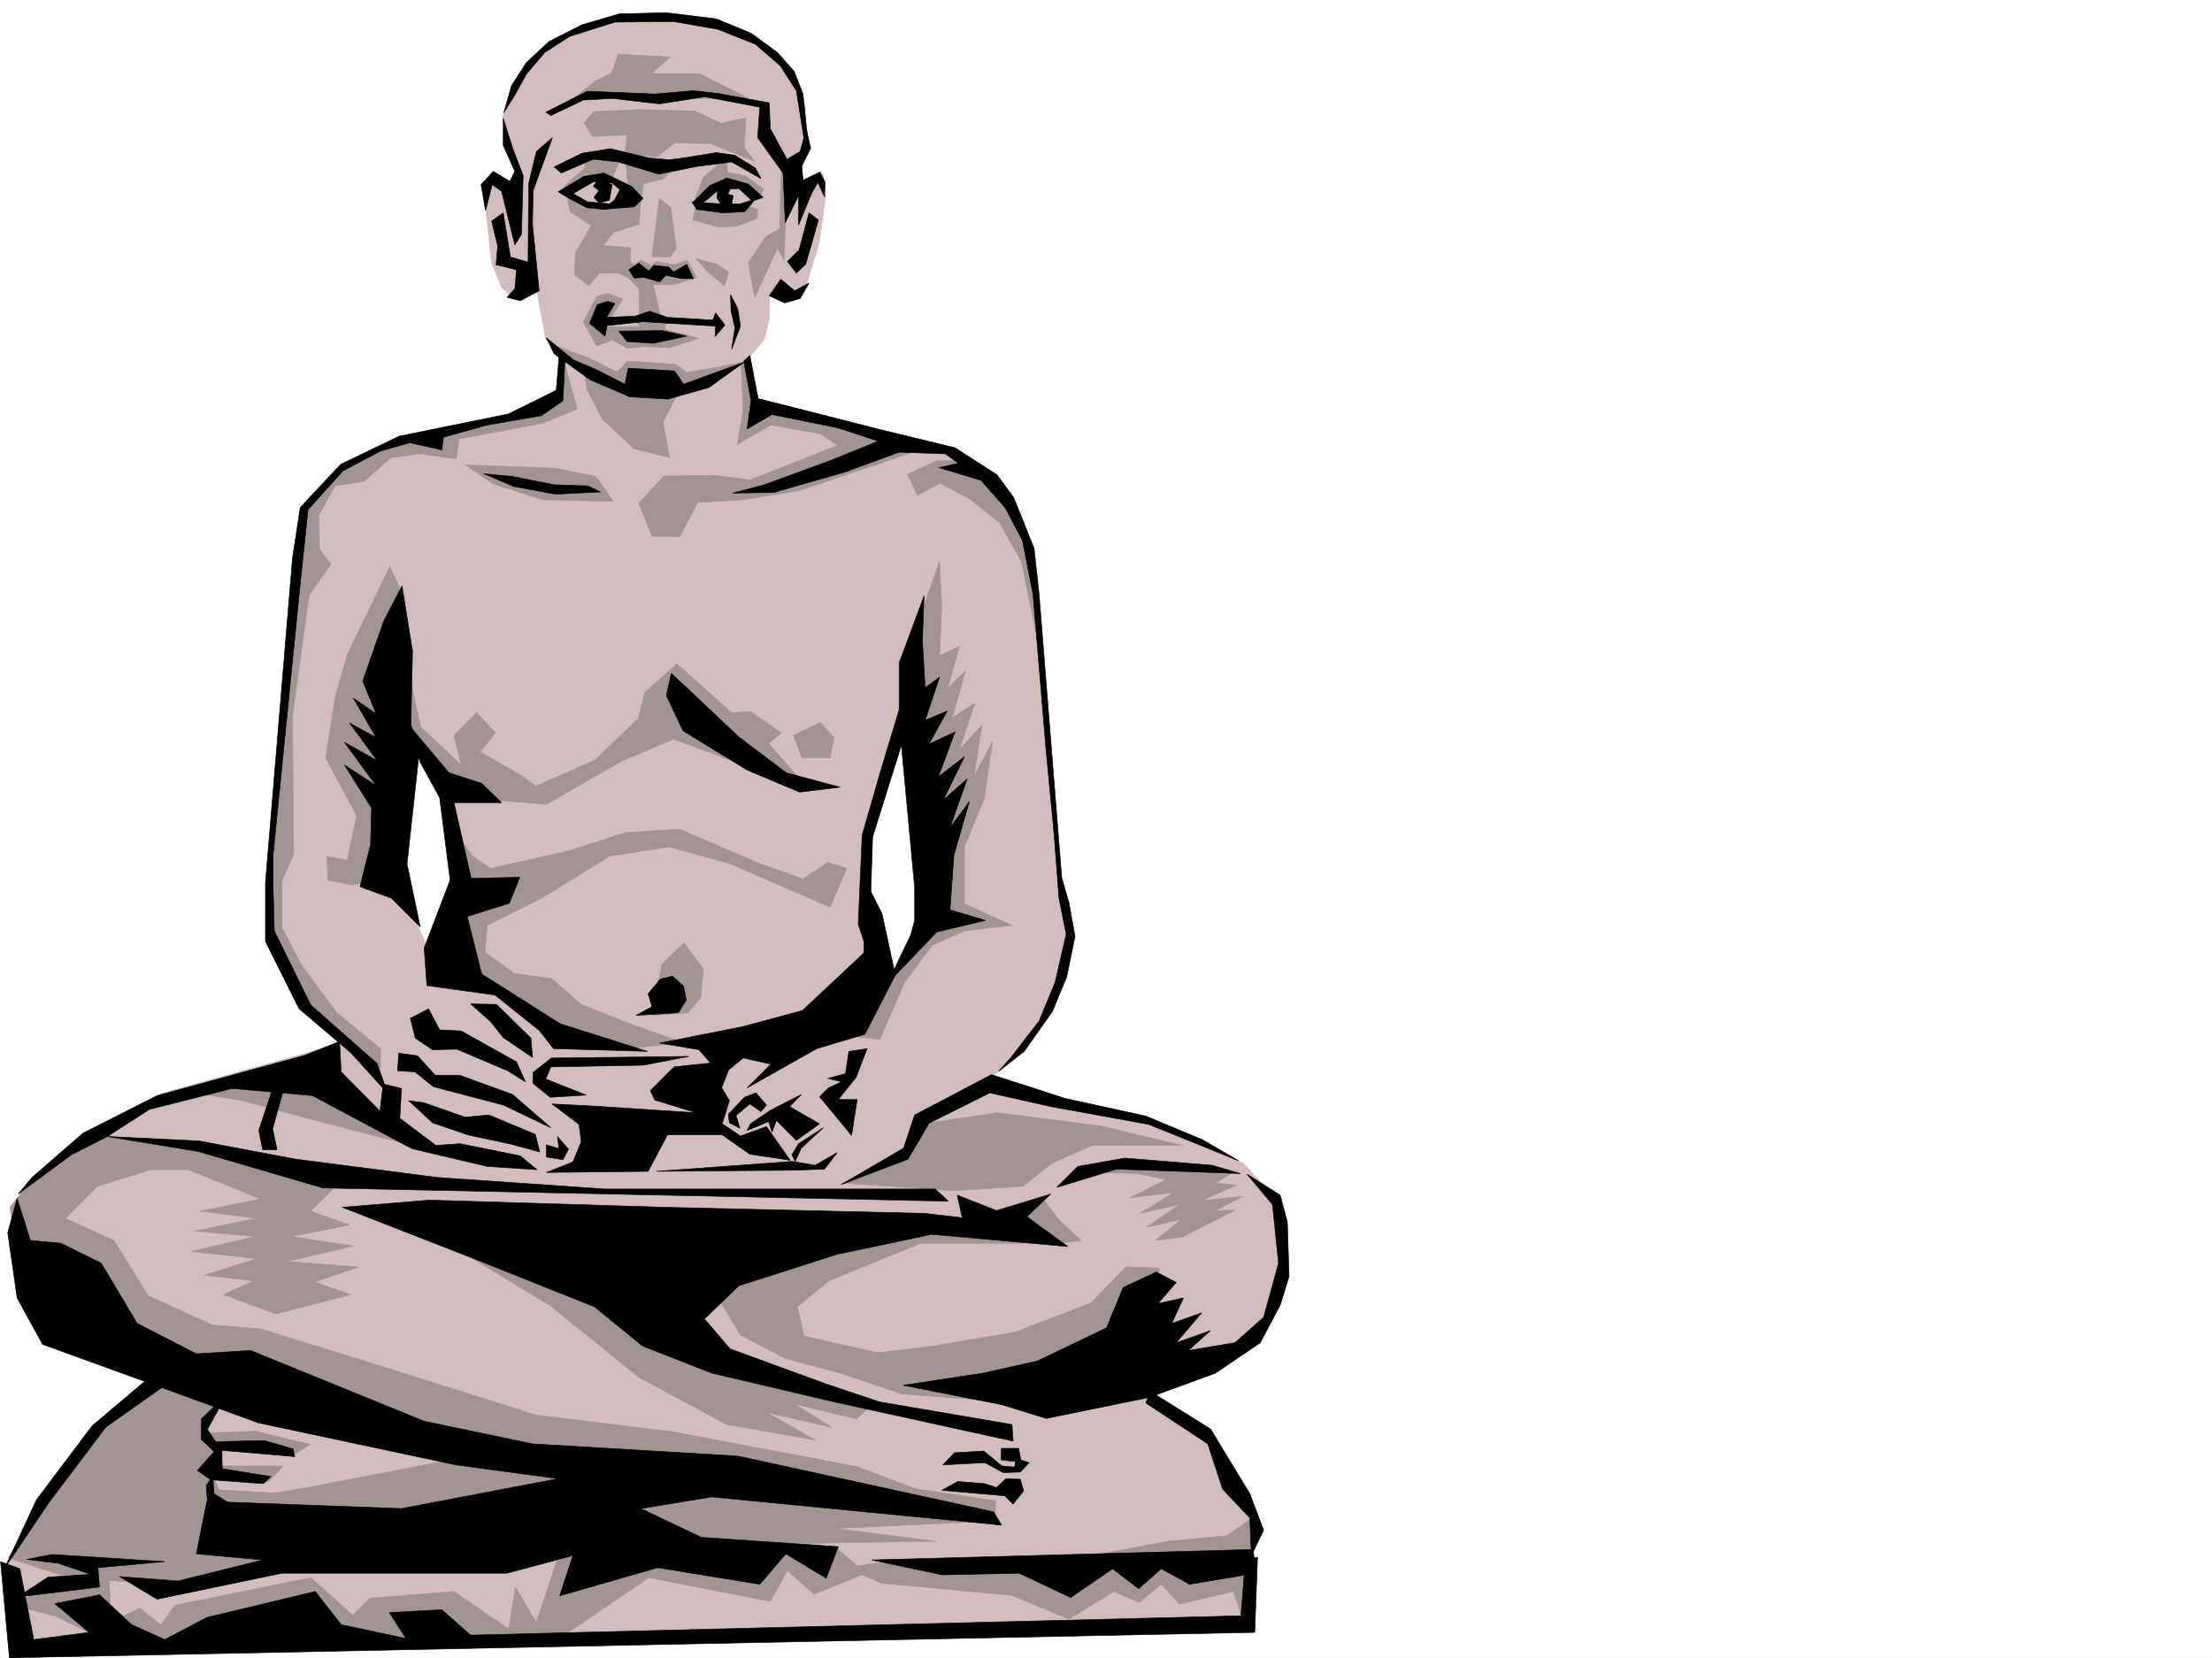 <svg xmlns="http://www.w3.org/2000/svg" width="2997.016" height="2246.668"><rect width="100%" height="100%" fill="#333333" stroke="none"/><defs><clipPath id="a"><path d="M0 0h2997v2244.137H0Zm0 0"/></clipPath></defs><path fill="#fff" d="M0 2246.297h2997.016V0H0Zm0 0"/><g clip-path="url(#a)" transform="translate(0 2.16)"><path fill="#fff" fill-rule="evenodd" stroke="#fff" stroke-linecap="square" stroke-linejoin="bevel" stroke-miterlimit="10" stroke-width=".743" d="M.742 2244.137h2995.531V-2.16H.743Zm0 0"/></g><path fill="#d1bdbd" fill-rule="evenodd" stroke="#d1bdbd" stroke-linecap="square" stroke-linejoin="bevel" stroke-miterlimit="10" stroke-width=".743" d="m693.79 259.898 8.25-29.953-16.462-44.925-4.496-26.977 15.719-43.441 43.48-53.918 65.922-29.989 68.934-7.468 97.398 8.25 61.426 26.937 38.238 41.215 18.73 44.926 1.485 59.937-14.973 27.684 17.203 26.98 20.997-23.226 3.011 29.949-8.996 64.437-17.984 58.414-20.996 16.504-27.723-8.25-.742 35.93-6.727 26.98-24.75 29.95 17.243 62.914 252.507 53.957 59.942 42.695 47.937 74.88 14.977 94.386 37.457 414.187 9.773 34.485-30.73 95.093-40.469 68.93-45.71 34.45 213.566 48.679 111.628 47.937 26.2 14.231 41.992 46.453 11.222 93.606-18.73 77.925-48.719 41.914-120.62 42.696 91.413 63.695 58.453 118.316-13.488 146.82-1661.086 26.981L5.98 2121.957l67.45-109.363 59.941-80.899 89.89-72.648L29.95 1707.73l7.508-106.351 98.922-66.664 82.387-53.176 236.046-65.922 6.723-9.738-44.965-43.438-50.945-96.617-2.973-91.379 18.73-207.465 29.208-281.636 50.945-52.434 86.922-36.715 188.07-45.668 23.227-20.957v-50.945l-20.254-18.73-12.71-68.153-33.743 10.48-13.488-12.745-13.489-32.961-10.48-97.36 14.976-17.246zm0 0"/><path fill="#fff" fill-rule="evenodd" stroke="#fff" stroke-linecap="square" stroke-linejoin="bevel" stroke-miterlimit="10" stroke-width=".743" d="m558.191 1005.926-26.234 168.52 55.441 126.605 35.23-116.867-17.241-110.106zm663.098-17.985-47.195 144.551 2.972 191.004 35.973-6.727 38.98-72.644zm0 0"/><path fill="#a39494" fill-rule="evenodd" stroke="#a39494" stroke-linecap="square" stroke-linejoin="bevel" stroke-miterlimit="10" stroke-width=".743" d="m281.715 1941.434 65.18-2.23 73.43 17.987-23.97 14.973-94.425-6.762-3.715 20.996h85.394l-20.214 21.7-73.43-5.98 5.984 16.46 75.696 4.496 48.68-8.21 201.562-38.985 206.054 30.734-427.832 68.895-142.363-30.695zm1320.172-389.477h-122.11l-55.441 24.711-38.203 30.695-93.684 6.02-150.574-10.477 86.883-40.468 16.5-38.946 106.39-15.718 140.133 17.949zM777.738 132.59l28.465-22.485 22.48-11.222 8.997-25.492 70.418 3.754-25.493 22.484h64.438l65.96 32.96-128.874 2.227zm25.453 52.43-11.964-18.727 13.492-14.977 61.426-3.011 75.656 2.23 35.23 16.5 33.703-7.508-2.226 41.211 14.23 17.989-59.195-23.97-48.719-1.527-24.71 19.473-43.442-4.496 2.973-25.453zm-41.211 69.64 29.989-26.941.746-12.004h47.191l-9.734 25.453-33.703 3.754zm85.434-40.43 4.496 47.192 16.461 8.953 3.754-21.7 26.238-5.98 19.469-19.472-37.457.742zm0 0"/><path fill="#a39494" fill-rule="evenodd" stroke="#a39494" stroke-linecap="square" stroke-linejoin="bevel" stroke-miterlimit="10" stroke-width=".743" d="m768.004 263.652 4.496 23.223 28.465 18.73-20.996 36.676-1.489 29.989 19.473 14.976 14.23-17.242h25.497l17.203 8.25 10.515-12.746-12-11.965 1.485-17.988-37.457-3.008 13.488-17.207 35.23-12 2.227-33.707-43.437 12.746-33.707-6.723zm125.117 5.238-9.734 78.669 24.71.746 8.25-12.004-7.507-55.406zm90.637-55.406-31.438 27.684-12.746 34.488 26.196-20.996 24.007-4.5 39.688 17.246 5.238-11.261-24.71-17.946-23.97-4.5zm-41.215 67.411-3.711 17.203 34.445 9.738 25.493-1.488 26.94-10.477.782-12.004-12.004-5.242-26.98 5.242zm0 0"/><path fill="#a39494" fill-rule="evenodd" stroke="#a39494" stroke-linecap="square" stroke-linejoin="bevel" stroke-miterlimit="10" stroke-width=".743" d="m851.168 365.508 17.203-13.492 13.492 7.507 8.992-5.238 21.739 4.496 18.73-5.98 12.746 23.183-31.476 9.778H884.87l10.48 43.437-29.206 2.23v-39.687l-19.473-20.215zm185.805-44.184-23.227 35.192 8.992 46.449 20.957-45.668 9.739-20.996 8.992 16.5 4.496-135.602-8.211 8.25-2.27 83.91zm-79.414 45.707 23.968 20.215 5.98-18.726-17.984-11.223-26.195-6.766zm-210.555 99.59 35.23 33.703 68.153 23.969 89.187-3.715 65.18-29.207-74.176 13.45-14.973-11.223-65.218-4.496-14.235 14.976-37.457-18.73zm0 0"/><path fill="#a39494" fill-rule="evenodd" stroke="#a39494" stroke-linecap="square" stroke-linejoin="bevel" stroke-miterlimit="10" stroke-width=".743" d="m808.43 401.48-17.985 35.188 17.985 32.219 21-8.25 20.957 11.222 20.254-2.23 36.714 1.488 39.688-12.707-46.453-12.004 2.27-11.222-44.965-4.496 9.734 11.964h-47.195l23.226-37.418-20.215-7.507zm-16.461 100.368 2.972 25.457 20.997 40.465 43.44 40.43 47.977 11.964-8.992-47.934 20.957-41.175zm-161.09 128.054 36.715 25.493L735 677.094l95.914 2.27-23.227-33.704-55.44-11.262zm373.133-136.304 2.969 61.425-8.211 47.196 45.707-26.239 67.41 12.004 22.484 15.72-117.613 46.452-49.465-6.023-67.445.781-34.45 36.676 17.989 44.965 37.457.746 24.71-46.453 62.208-3.754 76.402-12.707 166.332-56.188-222.52-60.683-14.23-62.168zm225.528 149.05 38.94-17.988 30.735-1.484 51.691 26.234 32.961 61.39 20.996 68.188 3.715 101.856-24.71-119.84-29.208-52.434-40.469-32.218-40.468-21.7-30.696 16.461zM555.18 919.047l15.015 65.922 54.7 51.652-9.774-40.43 30.734-30.695 25.493 27.684-20.996 25.492 56.183 32.18 19.473 14.234 80.195-35.191 58.453-56.188 8.953-35.191 43.48-38.942 74.173 65.922 25.496-1.523 41.953 29.207-17.242 14.23 41.953 47.938-98.14-26.938-72.688-26.98-70.418 29.949-101.895 58.418-137.867-11.223-67.45-103.344zm556.707 59.898-36.715 17.246 11.262 30.692h38.199l5.238-27.684zm-495.242 149.051 12.71 85.395-17.207 60.683 32.22 54.66 115.386 77.145 104.902 13.492 60.684-6.727-71.942-25.453-65.925-26.238-40.47-35.187-50.202-6.766-39.688-28.465 2.973-36.676 77.184-38.945 88.406-54.7 80.937-12.706 81.64 22.441 136.38 59.2 22.484-52.434-25.496-8.25-33.703 22.48-59.195-20.996-107.88-46.41-72.687 4.457-80.152 25.492-103.422 23.227-23.969-16.5zm0 0"/><path fill="#a39494" fill-rule="evenodd" stroke="#a39494" stroke-linecap="square" stroke-linejoin="bevel" stroke-miterlimit="10" stroke-width=".743" d="m890.113 1342.227 6.762-35.934 29.953-28.465 26.234 35.188-3.753 38.945-17.243 20.215-48.68 3.754zM528.242 767.73l20.957 44.965-30.734 379.739-41.953 6.722-32.22-6.722-1.483-32.22 27.722 5.24 12.746-59.903-41.957-78.668 12.707-82.383 16.504-57.672zm0 0"/><path fill="#a39494" fill-rule="evenodd" stroke="#a39494" stroke-linecap="square" stroke-linejoin="bevel" stroke-miterlimit="10" stroke-width=".743" d="m508.73 607.457-59.199 35.191-33.703 51.692-9.734 101.11-30.735 221.698-11.222 175.286v89.89l46.453 86.88 104.906 78.632v-26.942l-59.2-48.718-48.718-65.883-25.453-49.461v-62.914l15.719-36.676-1.489-188.031 22.485-162.54 29.207-41.913-14.977-20.996-1.484-44.926 22.441-40.469 38.985-5.984 36.715-32.219 38.945-5.238 49.46 6.765 3.755-26.98 112.37-20.957 47.977-19.473-19.511-68.933-12.707 57.672-164.102 49.464zm764.25 152.805-23.968 68.894-16.5 115.344 32.218 307.09-54.703 67.41-53.176 85.394 35.231 3.754 33.703-77.144 37.457-50.203 43.442-19.473 64.437-7.469-64.437-29.207v-77.144l26.976-65.922 11.262-77.145-25.492 47.934 11.261-70.418-30.734 33.703 20.957-62.91-30.691 19.473 17.984-62.914-23.969 22.445 15.719-56.149-26.977 12.708 3.008-65.883zM133.371 1536.238l-86.176 56.149-33.707 43.441 14.977 103.379 148.344 99.629 381.382 110.848 399.368 41.21 349.906 61.387 41.172 2.266v-20.996l-108.621-16.461-79.41-29.95-249.497-47.195-184.32-22.48-233.035-73.39-140.836-43.442-65.219-5.239-86.883-39.726-46.488-74.875-65.922-29.953 43.477-43.477 72.648-22.445h50.95l97.437 39.688-82.426 16.5 77.145 9.734-84.649 17.207 82.422 7.504-86.176 20.215 88.403 9.738-71.16 22.48 67.445 7.47-41.211 18.73 71.164 26.234 101.152-26.234-48.718-17.204 59.937-20.253-97.398-7.47 89.933-20.995-83.91-12.711 78.668-15.754-52.473-18.692 31.477-31.476-138.61-43.438zm122.109-56.188 73.43 11.224 67.445 18.73 167.075 43.437-155.852-95.87zm0 0"/><path fill="#a39494" fill-rule="evenodd" stroke="#a39494" stroke-linecap="square" stroke-linejoin="bevel" stroke-miterlimit="10" stroke-width=".743" d="m612.148 1688.262 133.372 80.894 120.625 97.399 118.394 63.656 119.879 20.957-65.961-37.457 88.406 20.254-50.168-31.477 83.91 20.215 13.489-12.707-184.317-63.695-191.824-110.848zm802.45-62.172 20.215 26.98 29.992 27.723-29.993 3.754h-187.289l-124.375 50.906-42.738 35.23 8.992 39.688 99.668 22.48 74.914-8.992 110.891-18.73 103.418-39.727 47.195-48.675 44.965 1.523-3.754 35.934-90.676 107.093-101.148 38.985L1222.773 1889l-82.421-27.723-77.145-20.957-59.941-31.437-37.496-62.168 89.93-62.168 203.046-22.485 106.39-12.746zm202.304-46.41-81.68-3.754-41.21 12.746 47.191 1.484 38.984 8.25-49.46 24.715 59.941-7.508-46.453 28.465 53.957-11.965-44.965 30.692 47.195-10.477-35.23 28.465 36.715-4.496 71.945-36.715-26.98.742 37.46-19.472-56.93 6.02 47.934-20.997-27.718-2.969 24.004-15.015zM218.023 1862.059l-106.394 92.863-100.406 155.812 39.726 13.454 49.461 14.972-87.664 34.488 62.914 16.461 77.926 38.2-5.984-86.88 49.46 3.755 35.973 7.468 158.082-47.937-93.644-47.196-11.262-79.37v-30.735l-8.992-22.441 22.484-28.465zm0 0"/><path fill="#a39494" fill-rule="evenodd" stroke="#a39494" stroke-linecap="square" stroke-linejoin="bevel" stroke-miterlimit="10" stroke-width=".743" d="m161.094 2192.375 28.465-13.488 28.464 23.226 18.727-26.98 184.316-37.457 56.97 50.945 23.226-23.223 113.86-8.996 74.171 50.95 8.992-56.93 28.504 47.937 35.934-108.62 38.242 9.738-15.016 38.199 140.133-30.695 205.277-11.258 41.954 35.968-70.419 28.465-35.972-32.215-23.227 41.954-164.804-32.22-125.16 85.395-577.665 5.239zm0 0"/><path fill="#a39494" fill-rule="evenodd" stroke="#a39494" stroke-linecap="square" stroke-linejoin="bevel" stroke-miterlimit="10" stroke-width=".743" d="m823.445 2057.52 125.864 35.972 318.43-5.238-136.38-17.242 209.067-9.739-336.414-45.668-152.102 7.47zm322.926 66.668 62.914-9.739 265.996-5.98 107.88-20.215 79.448-7.508 40.43-28.465-17.203 146.078-15.016-41.957-72.648 17.246-24.75-26.98-29.95 24.71-34.488-14.976-60.68 37.461-77.929-32.218-176.066-16.461zm0 0"/><path fill-rule="evenodd" stroke="#000" stroke-linecap="square" stroke-linejoin="bevel" stroke-miterlimit="10" stroke-width=".743" d="m750.758 226.195 38.203-18.73 38.2-5.98 53.214 12.745 26.98 2.227 17.243-2.227 46.449-7.507 24.71 3.754 27.724 17.242 7.507 14.191-39.726-22.441-46.45 5.98-52.433 10.48-54.7-16.46-33.745-3.754-43.438 18.73zm0 0"/><path fill-rule="evenodd" stroke="#000" stroke-linecap="square" stroke-linejoin="bevel" stroke-miterlimit="10" stroke-width=".743" d="m756 259.898 35.227-20.957 26.941-4.496 37.496 17.985 15.719 16.46-12.004 11.223-43.441 3.754 16.5-12.707 7.468-14.234-10.476-8.992-25.496-1.524-29.95 17.242zm182.047 14.977 23.226-23.188 23.266-10.519 29.207 8.25 20.215 17.988-14.234 5.239L1001 255.402l-26.98 1.524-23.97 20.215zm0 0"/><path fill-rule="evenodd" stroke="#000" stroke-linecap="square" stroke-linejoin="bevel" stroke-miterlimit="10" stroke-width=".743" d="m810.7 242.695-6.766 9.735 7.507 5.98-6.722 8.996 6.722 7.469 14.235-3.715 3.754-21zm0 0"/><path fill-rule="evenodd" stroke="#000" stroke-linecap="square" stroke-linejoin="bevel" stroke-miterlimit="10" stroke-width=".743" d="m772.5 269.633 23.223 12.004 23.968 2.23 15.72-6.726-39.688-3.754-23.223-13.489-15.016.743zm200.777-16.461-2.23 14.234 5.242 8.992 14.973.743 2.23-12.004-7.469-2.227 5.239-10.48zm0 0"/><path fill-rule="evenodd" stroke="#000" stroke-linecap="square" stroke-linejoin="bevel" stroke-miterlimit="10" stroke-width=".743" d="m937.305 273.387 40.468 3.011h24.711l20.997-6.765-14.231 17.242-29.992 1.488-35.188-4.496zm-85.395 92.121 13.488-8.992 13.493 10.515 7.468-7.508 19.47 2.27 6.765 6.727 17.984-10.481 8.996 19.473h-15.758l-21.703-4.496-8.25 8.992-20.996-6.024-13.488.786zm-28.465 42.695-14.27 4.496-10.48 25.457 20.996 17.242 2.973-14.234 48.719-5.238 98.14 5.984-.742 14.23 13.489-15.718-12.747-16.5-3.753 9.777-61.426-3.754-23.969-8.25-20.215 6.723-38.238 1.527 11.262-18.73zm0 0"/><path fill-rule="evenodd" stroke="#000" stroke-linecap="square" stroke-linejoin="bevel" stroke-miterlimit="10" stroke-width=".743" d="m838.422 448.672 59.195-.781 32.961 7.507-44.965 9.735-35.968-2.227zm-98.141 8.992 10.477 21.703 48.68 35.188 53.96 23.226 51.688 3.012 55.445-15.719 47.977-34.488-82.426 29.992-12.004-17.988-62.91-3.75-4.496 21.738-38.242-19.473-31.434-13.488zM657.86 285.39l-6.024-35.23 16.5-17.984 22.484 13.488 6.723-13.488-15.719-35.192V160.27l13.492 42.699 13.489 34.484-2.27 80.117-8.992 14.235-17.984-72.649-12.707-8.996zm0 0"/><path fill-rule="evenodd" stroke="#000" stroke-linecap="square" stroke-linejoin="bevel" stroke-miterlimit="10" stroke-width=".743" d="m666.07 299.625 8.25 33.703-2.23 25.453 27.722 6.727L697.543 391l-10.477 11.965 17.985 4.496 25.453-13.488-8.992-89.891.781-45.672 26.2-71.902-21.704 18.726-10.516 43.442-.742 106.351-23.969-6.722-9.738-59.942zm73.43-147.566 6.762 4.496 44.183-20.996 39.727-2.227 62.95 7.469 62.171-9.739 74.172 14.235-2.973 41.21 34.445 47.938 3.012 67.407 17.988-36.715v39.726l17.985-43.441 8.21-14.23 8.993 19.472.742-19.473-6.723-14.234-23.226 11.223-1.484-19.473 11.964-23.969-5.984-25.453-8.25 29.95-17.984 10.48-22.485-41.211-1.484-35.191-69.676-12.747-32.96-3.714-52.473 4.496-91.38-3.754zm0 0"/><path fill-rule="evenodd" stroke="#000" stroke-linecap="square" stroke-linejoin="bevel" stroke-miterlimit="10" stroke-width=".743" d="m1096.168 288.363-13.488 50.203-15.758 15.72 12.004 15.718 12.746-11.965 17.203-59.941zm-38.238 89.891-15.72 22.48 20.997 9.739 20.957-6.024 12.004-20.957-19.473 10.48-8.25-6.726zm-68.153 20.956.743 22.485 5.238 22.48-4.496 29.208 12.004-31.473-3.754-23.969zM682.57 152.805l10.477-36.715L713.3 84.652l30.695-28.464 44.223-22.485 50.945-14.973 63.695-1.488 67.407 8.211 47.234 19.473 35.934 26.238 22.48 25.453 12.004 30.73 5.984 56.891-3.754 8.992-11.222-70.378-21.738-33.704-33.708-29.207-50.945-20.253-59.941-10.481-79.41.742-61.47 19.473-33.702 21.742-24.711 29.207-15.758 28.465zm74.914 328.828-3.754 47.156-65.18 32.219-147.6 29.949-79.415 38.203-54.7 58.453-10.48 68.153-36.714 440.422v79.37l45.71 91.38 70.419 59.937 49.46 54.664-14.234-40.43-89.93-79.414-49.421-100.367-1.524-58.418v-45.668l35.23-352.054 12-114.602 47.196-52.434 50.95-26.941 39.683-11.262 43.48 9.739 2.23-17.204 59.196-16.504 73.43-12.707 29.207-20.253 3.011-58.415zm0 0"/><path fill-rule="evenodd" stroke="#000" stroke-linecap="square" stroke-linejoin="bevel" stroke-miterlimit="10" stroke-width=".743" d="m655.59 641.906 40.469 17.242 56.187 10.477 61.426-3.008-17.203-8.25-45.711-1.488-56.184-11.219zm352.172-152.804 9.738 53.918-5.238 38.203 33.703-19.473 89.148 17.984 54.7 17.989-64.438 26.195-89.89 32.96-42.735 11.224 55.441-.743 96.657-27.683 73.43-26.98 62.206 2.23 17.989 12.746-26.239 5.984 56.93 17.242 32.961 37.457 23.227 44.184 14.273 72.649 17.203 205.976 11.262 118.355 6.723 87.625 9.738 48.68-14.977 65.18-21.738 52.433-37.461 48.68-17.242 19.469 34.488-26.977 38.2-53.918 19.472-47.195 11.262-54.66-8.25-45.711-9.739-33.703-30.73-384.234-6.727-62.172-27.722-68.891-22.48-30.734-56.93-36.676-101.895-24.75-164.848-41.914-11.261-58.418zM544.703 793.965l14.23 88.367-2.226 98.883 11.219 38.945-16.461 150.531 17.949 85.395-38.945-38.941-42.696-15.72 14.23-56.929 1.49-49.422-36.716-58.453 42.696 27.719-42.696-58.414 44.22 24.71-37.458-50.945 35.934 19.508-30.692-53.215 30.692 20.996-17.946-44.18 28.465-81.64zm0 0"/><path fill-rule="evenodd" stroke="#000" stroke-linecap="square" stroke-linejoin="bevel" stroke-miterlimit="10" stroke-width=".743" d="m1252.02 807.453-33.743 90.598v63.691l-24.71 81.64-25.493 88.368-5.238 120.586 14.23 42.695 5.239-161.015 38.984-124.336 17.984 193.23v44.184l-5.238 19.472-31.476 65.922 66.668-69.636 65.96-15.758-47.976-14.23 5.238-74.133 20.996-72.649-26.234 35.188 23.227-65.922-32.22 28.465 28.466-58.415-35.192 26.977 22.485-60.68-35.23 16.461 24.71-44.926-29.95 12.747 19.474-58.418-19.473 14.195-3.754-63.656zm0 0"/><path fill-rule="evenodd" stroke="#000" stroke-linecap="square" stroke-linejoin="bevel" stroke-miterlimit="10" stroke-width=".743" d="m1171.828 1192.434 23.223 45.668 17.988 83.164-41.21 80.156-65.18 19.473-94.387 53.175 32.215-32.218-37.497-8.25-19.472 15.757-11.961 29.95-94.43-1.524 32.219-32.18 49.46-5.238-15.753-17.988-53.18-8.992 113.117-22.48 80.196-21.704 83.164-77.887zM902.86 942.27l22.48 47.937 86.922 53.176 71.16 29.953 54.7-6.727-72.685-19.472-63.695-47.938-92.16-86.918zm-333.446 90.636 26.234 47.934 14.235 111.594-35.192 92.117 3.715 50.949 92.16 12.707 59.938 47.938 19.512 24.75 127.347 3.714-118.355-37.418-106.39-67.449-19.513-77.886 56.97-17.985 14.234-35.191-65.961 1.484-23.227-102.598h64.438l-26.942-26.195-44.222-14.234-55.442-65.922zM23.227 1623.863l-12.747 46.45 12.747 88.367 34.484 62.91 202.266 73.43 89.93 32.921 267.484 56.93L756 2003.601l-212.04 40.47-263.73-9.735-14.234 71.121 89.89 8.25-114.64 28.465-79.41-5.98 50.945 30.69 169.344-35.19h304.941l89.149-23.965-17.988 54.66 132.628-38.2 138.61 22.481 35.226-41.211 54.703 32.961 16.461-42.695-185.804-12.711-81.68-38.942 95.914-15.758 392.602 38.2-10.477-17.946-346.898-75.66-278-16.5-146.82-30.691-235.266-95.875-73.43 4.496-80.191-41.211-48.68-81.64-54.703-26.938-41.211-3.754zm0 0"/><path fill-rule="evenodd" stroke="#000" stroke-linecap="square" stroke-linejoin="bevel" stroke-miterlimit="10" stroke-width=".743" d="m.742 2115.977 12.004 130.32 1687.32-34.45 3.754-101.894-16.5 3.754-5.98 75.66-1043.735 26.195-38.945-34.445-71.199 3.75 22.48 35.192-87.66-18.727-35.191-44.93-146.86 35.192-56.968 29.988-44.926-20.25-43.48-40.43-60.684 12.004 46.453 38.942-74.918 9.734-18.727-95.871zm0 0"/><path fill-rule="evenodd" stroke="#000" stroke-linecap="square" stroke-linejoin="bevel" stroke-miterlimit="10" stroke-width=".743" d="m216.535 1854.55-91.414 77.145-75.66 100.371-42.734 92.121 60.722-89.851 75.656-100.371 92.16-65.18zm964.285 259.157 516.98-14.23 3.755 32.214-89.89 14.977-38.243-20.957-30.691 26.941-35.231-26.941-56.93 38.945-69.714-32.965-104.125 2.23zm0 0"/><path fill-rule="evenodd" stroke="#000" stroke-linecap="square" stroke-linejoin="bevel" stroke-miterlimit="10" stroke-width=".743" d="m1552.465 1901.004 83.91 55.402 20.215 61.426 36.715 38.945 2.265 50.95 16.461-34.45-18.726-49.46-53.176-87.626-81.68-50.945zm-1088.66-265.176 118.355-9.738 319.172 9.738 351.434 8.25 50.945 5.98-6.766-30.69 53.215 20.956 73.434-22.445-32.219 30.695 55.441 40.469-184.316-16.5-128.129 26.977L1001 1742.219l-46.453 44.926 34.45 40.43 128.87 47.19 73.43 24.712 179.824 30.734 1.523 22.48-242.773-53.214-165.586-38.942-93.644-36.676-65.18-53.175-159.606-63.696zm0 0"/><path fill-rule="evenodd" stroke="#000" stroke-linecap="square" stroke-linejoin="bevel" stroke-miterlimit="10" stroke-width=".743" d="m1566.7 1723.488-44.966 20.957-22.484 54.703-93.644 44.926-73.43 16.461-108.66 16.5 133.37 26.195 60.684 18.73 139.39-28.464 89.892-32.96 60.683-41.173 26.98-50.949 12.005-38.941-2.27-73.391-9.734-36.715-44.965-28.465 34.484 41.211 8.25 79.371-20.254 73.43-38.941 34.45-62.953 10.476 29.992-26.977-46.453 16.5 34.449-40.468-40.469 14.23 15.758-34.445-34.488 7.507 24.75-28.464zM145.375 1539.953l124.336 6.024 131.14 24.71 191.829 24.711 227.011 15.72h447.305l17.984 16.5-847.414-17.99-169.34-49.421zm0 0"/><path fill-rule="evenodd" stroke="#000" stroke-linecap="square" stroke-linejoin="bevel" stroke-miterlimit="10" stroke-width=".743" d="m460.05 1411.16-47.195 18.688-200.074 54.703-100.406 50.906-68.934 59.941-18.73 22.48 71.945-53.175 48.719-24.75 56.93-36.676 112.37-28.465 108.66 9.739 134.856 71.902 101.895 23.969 67.45 4.496-22.485-18.727-81.68-16.5-32.96 2.266-48.72-36.715 2.27-40.43-24.715-5.98-4.496 36.676-52.469-53.176zm817.427 573.711 15.718-16.46 39.723-2.267 24.71 20.254 17.247 1.485.742-7.508-19.473-2.227.743-15.718h23.226l3.012 15.718 11.219 3.754-11.965 12.707-23.223.743-24.75-13.45zm-1.489 34.449 21.703-11.964 36.715 3.011 15.754 5.239 12.75-12.004 19.469.742 4.5 15.758-14.234 17.945-11.262-11.219zm-392.601-655.355-5.278-17.242 16.5-20.215 16.5-3.754 14.973 13.488 3.754 18.73-10.516 17.204-57.672 3.754zm155.07 162.539-35.191 12.707-24.75-16.461 9.738-31.477-14.977-24.71-92.16 11.222 5.985 12.746 56.226 17.243-137.867-8.993-57.711-3.012 36.715 27.723 3.008 23.227-11.258 27.722-35.934 14.23 137.828-1.523 26.235-49.421h74.172l37.457 26.195 54.703 8.25zm0 0"/><path fill-rule="evenodd" stroke="#000" stroke-linecap="square" stroke-linejoin="bevel" stroke-miterlimit="10" stroke-width=".743" d="m889.367 1587.149 184.32-13.493 30.731 5.282 29.953-17.247-17.246 22.485-42.695 1.484zm196.285-104.086-41.175 20.956-27.72 18.731-4.495 8.992 29.207-12.004 4.496 14.235 5.98-15.72 26.98 26.978 31.477-22.481-40.468-23.227zm24.75 2.972 11.965-11.965 17.985-8.25-18.73-4.496 23.968-6.726 4.496-29.989 24.75-3.714-14.973 38.941-24.008 29.953h25.493l-7.508 48.68zm0 0"/><path fill-rule="evenodd" stroke="#000" stroke-linecap="square" stroke-linejoin="bevel" stroke-miterlimit="10" stroke-width=".743" d="m1115.64 1527.988-33.703 21.703-8.996 15.012 4.5 8.953 8.211-17.945zm-128.874-17.984 21.742-23.227 15.715-5.98 14.234 16.5-7.469 8.953-15.015-10.48-18.727 15.718 5.238 17.243-14.23-7.465zm-433.071-18.73 32.219 29.992 47.938 16.46 59.195 12.747 38.242 10.476-6.023-23.969-62.91-26.234-32.22 3.012-55.445-19.473zm-14.976-40.43 1.488-23.969 25.492 3.754 23.969 26.2h32.96l71.946 26.233 51.688 44.926-64.438-30.691-94.426-24.75-25.453-20.215zm201.562 100.371v16.46l22.442 3.755 7.507-14.235-14.976-17.242 2.23 16.5zM562.688 1406.66l23.226 15.719 32.961-.742 68.934 29.207 23.968 14.976-11.964-26.98-74.918-41.914-29.247-1.524-14.972-28.464-24.711 12.746zm74.917-46.449 26.977 23.969 17.242 21.699 39.688 26.98-2.227-26.199-46.453-45.707zm109.399 73.391 186.547-2.23-62.168 11.964-125.121 2.27-6.762 16.46 54.7 21.739-48.68 2.972-23.227-18.73v-14.973zm392.606 171.531 84.69-49.422 14.973-44.965 104.125-54.66 99.665 32.215 109.402 23.969 77.144 32.18 48.72 28.464-122.11-49.422-131.883-23.969-83.168-18.726-82.422 41.21-28.465 48.68zm0 0"/><path fill-rule="evenodd" stroke="#000" stroke-linecap="square" stroke-linejoin="bevel" stroke-miterlimit="10" stroke-width=".743" d="m1431.844 1608.887 28.465-28.465 63.691-11.223 118.356 9.738 38.203 11.22-167.82-5.981zM373.133 1463.55l-22.485 68.192 5.239 26.2h19.472l-5.98-28.465 18.726-67.41zm-80.156 439.68-20.254 19.473v27.723l17.242 16.5-22.48 25.453 17.984 12.746 71.164 5.242 10.515-9.738-65.96-10.516-.743-24.71-19.472-28.466 17.242-31.437zm0 0"/><path fill-rule="evenodd" stroke="#000" stroke-linecap="square" stroke-linejoin="bevel" stroke-miterlimit="10" stroke-width=".743" d="m292.195 1953.438 65.961-1.528 38.942 11.262 2.27 10.48-105.65-8.996zm-12.707 59.156 1.485 20.957 18.73 6.023 12.746-1.527-22.484-14.23-1.485-23.97zM23.969 2163.91l41.21-26.976 57.712-3.754-44.223-14.977-42.695-5.238 34.445-6.727 152.844 9.739-90.633 8.21 2.226 26.235zm0 0"/></svg>

